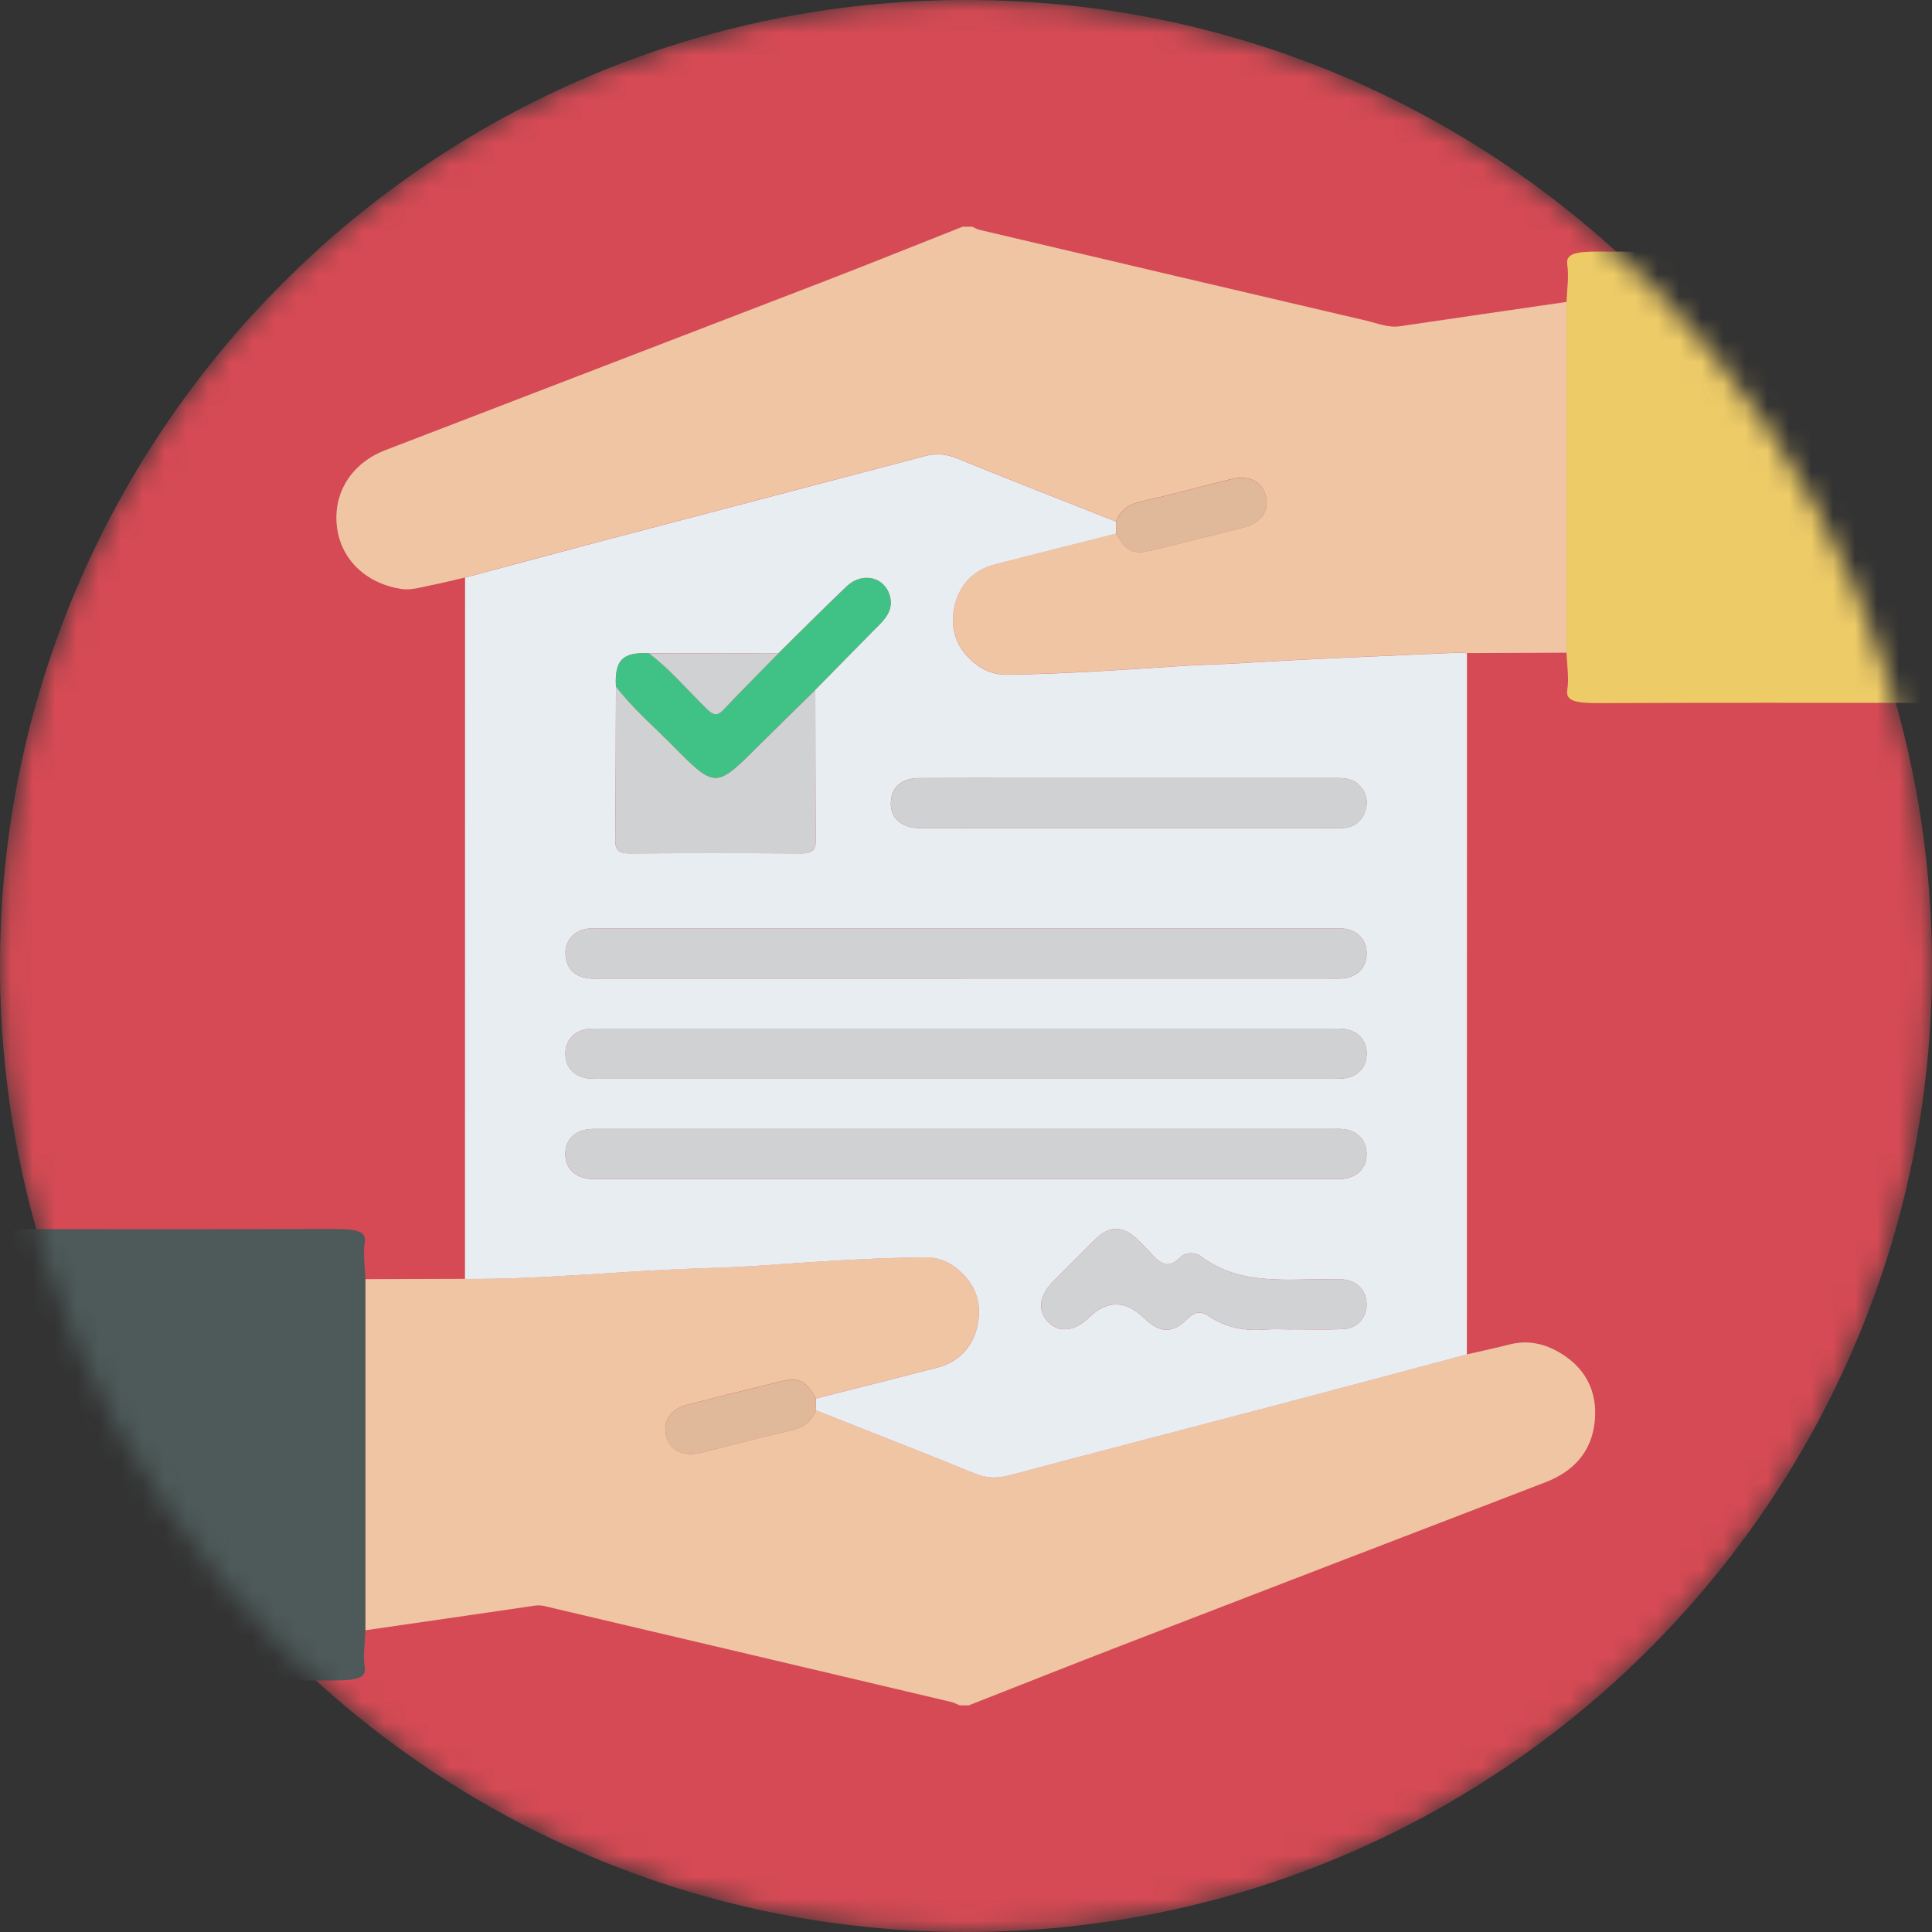 <svg width="88" height="88" viewBox="0 0 88 88" fill="none" xmlns="http://www.w3.org/2000/svg">
<rect x="0" y="0" width="88" height="88" fill="#333333" stroke="none"/>
<mask id="mask0_12368_204447" style="mask-type:alpha" maskUnits="userSpaceOnUse" x="0" y="0" width="88" height="88">
<path d="M44 88C68.3 88 88 68.3 88 44C88 19.7 68.3 0 44 0C19.7 0 0 19.7 0 44C0 68.3 19.7 88 44 88Z" fill="#D54A54"/>
</mask>
<g mask="url(#mask0_12368_204447)">
<path d="M44 88C68.3 88 88 68.3 88 44C88 19.7 68.3 0 44 0C19.7 0 0 19.7 0 44C0 68.3 19.7 88 44 88Z" fill="#D54A54"/>
<path d="M44.141 77.676H43.714C43.584 77.623 43.461 77.553 43.326 77.522C37.286 76.096 31.249 74.671 25.207 73.251C24.935 73.187 24.666 73.091 24.369 73.134C21.794 73.513 19.219 73.883 16.641 74.257C16.641 68.926 16.641 63.594 16.641 58.263C18.154 58.258 19.666 58.255 21.178 58.249C24.638 58.279 28.081 57.905 31.535 57.781C32.455 57.748 33.381 57.727 34.301 57.664C36.922 57.488 39.542 57.289 42.172 57.266C42.71 57.261 43.188 57.455 43.609 57.799C44.421 58.466 44.739 59.339 44.527 60.339C44.316 61.336 43.689 62.031 42.669 62.295C40.834 62.77 38.998 63.231 37.161 63.697C36.696 62.859 36.389 62.714 35.495 62.934C34.114 63.274 32.733 63.618 31.354 63.968C30.559 64.168 30.171 64.729 30.343 65.405C30.512 66.073 31.111 66.368 31.928 66.168C33.286 65.832 34.638 65.466 36.001 65.158C36.564 65.033 36.958 64.774 37.169 64.24C39.575 65.192 41.989 66.131 44.384 67.107C44.922 67.325 45.406 67.348 45.961 67.2C49.973 66.131 53.994 65.09 58.01 64.032C60.947 63.259 63.88 62.471 66.814 61.689C67.46 61.541 68.111 61.406 68.752 61.24C69.56 61.031 70.314 61.188 71.013 61.593C72.193 62.277 72.761 63.341 72.644 64.689C72.521 66.103 71.697 67.016 70.377 67.522C63.926 69.998 57.478 72.481 51.031 74.969C48.73 75.858 46.437 76.769 44.141 77.671V77.676Z" fill="#EFC5A4"/>
<path d="M43.857 10.326C44 10.326 44.141 10.326 44.285 10.326C44.391 10.373 44.492 10.44 44.604 10.466C50.481 11.85 56.358 13.235 62.239 14.607C62.74 14.724 63.227 14.939 63.769 14.859C66.297 14.485 68.825 14.12 71.353 13.752C71.353 19.077 71.353 24.404 71.353 29.73C69.841 29.735 68.331 29.742 66.819 29.747C66.653 29.74 66.487 29.723 66.321 29.73C63.058 29.878 59.791 29.997 56.531 30.201C55.657 30.255 54.78 30.267 53.907 30.325C51.237 30.501 48.569 30.686 45.893 30.73C45.327 30.739 44.826 30.554 44.386 30.192C43.574 29.525 43.256 28.651 43.469 27.652C43.681 26.657 44.309 25.96 45.331 25.698C47.166 25.227 49.004 24.767 50.841 24.301C51.302 25.134 51.611 25.279 52.508 25.057C53.889 24.717 55.269 24.375 56.648 24.025C57.441 23.825 57.829 23.261 57.656 22.587C57.485 21.918 56.888 21.625 56.069 21.825C54.71 22.161 53.361 22.527 51.997 22.835C51.435 22.96 51.04 23.219 50.829 23.751C48.4 22.789 45.968 21.841 43.548 20.858C43.055 20.657 42.61 20.64 42.105 20.774C37.379 22.026 32.649 23.259 27.921 24.504C25.672 25.096 23.428 25.703 21.183 26.304C20.652 26.426 20.125 26.561 19.59 26.667C19.152 26.754 18.721 26.898 18.256 26.823C16.664 26.568 15.536 25.485 15.349 24.015C15.154 22.471 15.997 21.102 17.556 20.502C24.158 17.958 30.767 15.428 37.369 12.882C39.537 12.046 41.694 11.176 43.855 10.322L43.857 10.326Z" fill="#EFC5A4"/>
<path d="M88 32.015C82.947 32.015 77.892 32.003 72.839 32.026C71.737 32.031 71.313 31.917 71.386 31.439C71.474 30.873 71.373 30.302 71.353 29.733C71.353 24.408 71.353 19.081 71.353 13.755C71.373 13.186 71.47 12.615 71.386 12.049C71.315 11.576 71.715 11.454 72.831 11.459C77.887 11.482 82.944 11.47 88 11.47V32.017V32.015Z" fill="#EDCB67"/>
<path d="M0 55.986C5.046 55.986 10.092 55.997 15.138 55.978C16.217 55.974 16.69 56.074 16.615 56.561C16.528 57.127 16.626 57.696 16.643 58.263C16.643 63.594 16.643 68.926 16.643 74.257C16.626 74.824 16.528 75.395 16.615 75.959C16.69 76.447 16.219 76.546 15.14 76.543C10.094 76.523 5.048 76.534 0.002 76.534V55.986H0Z" fill="#4D5A59"/>
<path d="M66.819 29.751C66.819 40.398 66.815 51.045 66.815 61.693C63.88 62.475 60.949 63.262 58.012 64.036C53.996 65.094 49.975 66.133 45.963 67.203C45.407 67.351 44.924 67.329 44.386 67.111C41.989 66.133 39.577 65.195 37.171 64.243C37.168 64.062 37.166 63.88 37.163 63.7C38.999 63.234 40.836 62.773 42.671 62.298C43.691 62.035 44.319 61.338 44.529 60.343C44.74 59.344 44.423 58.469 43.611 57.802C43.19 57.457 42.713 57.265 42.174 57.27C39.544 57.291 36.923 57.49 34.303 57.668C33.381 57.731 32.455 57.752 31.537 57.785C28.083 57.909 24.64 58.282 21.179 58.253C21.179 47.605 21.183 36.958 21.183 26.309C23.428 25.709 25.674 25.103 27.921 24.509C32.649 23.264 37.379 22.031 42.106 20.779C42.608 20.647 43.055 20.664 43.548 20.863C45.968 21.846 48.4 22.796 50.829 23.756C50.832 23.94 50.836 24.123 50.839 24.306C49.002 24.771 47.164 25.232 45.329 25.703C44.307 25.965 43.681 26.662 43.468 27.657C43.255 28.656 43.571 29.532 44.384 30.198C44.824 30.559 45.325 30.744 45.891 30.735C48.566 30.692 51.236 30.507 53.905 30.33C54.78 30.273 55.655 30.261 56.529 30.206C59.789 30.002 63.056 29.883 66.32 29.735C66.485 29.728 66.651 29.745 66.817 29.752L66.819 29.751ZM29.559 29.756C28.357 29.7 27.991 30.067 28.055 31.266C28.047 33.592 28.045 35.916 28.022 38.242C28.017 38.697 28.171 38.874 28.637 38.87C31.268 38.856 33.901 38.856 36.532 38.87C36.988 38.872 37.163 38.718 37.159 38.252C37.138 35.975 37.142 33.697 37.136 31.418C38.116 30.421 39.092 29.422 40.075 28.431C40.428 28.074 40.67 27.685 40.534 27.163C40.302 26.276 39.275 26.03 38.559 26.712C37.515 27.709 36.496 28.734 35.467 29.747C33.498 29.749 31.526 29.752 29.557 29.754L29.559 29.756ZM44.002 44.571C49.514 44.571 55.026 44.571 60.538 44.571C60.751 44.571 60.968 44.583 61.179 44.564C61.822 44.503 62.239 44.058 62.248 43.445C62.255 42.83 61.843 42.367 61.209 42.298C60.998 42.275 60.781 42.289 60.568 42.289C49.521 42.289 38.472 42.289 27.425 42.289C27.212 42.289 26.995 42.275 26.784 42.299C26.154 42.369 25.73 42.839 25.756 43.452C25.784 44.087 26.135 44.459 26.756 44.559C26.966 44.592 27.182 44.573 27.397 44.573C32.932 44.573 38.469 44.573 44.004 44.573L44.002 44.571ZM43.963 49.137C49.476 49.137 54.988 49.137 60.5 49.137C60.69 49.137 60.881 49.144 61.071 49.133C61.803 49.095 62.258 48.643 62.249 47.977C62.241 47.338 61.799 46.904 61.108 46.856C60.942 46.846 60.776 46.853 60.608 46.853C49.537 46.853 38.465 46.853 27.393 46.853C27.228 46.853 27.06 46.846 26.894 46.856C26.201 46.902 25.761 47.337 25.752 47.977C25.742 48.644 26.199 49.095 26.929 49.133C27.119 49.144 27.31 49.137 27.5 49.137C32.988 49.137 38.477 49.137 43.965 49.137H43.963ZM43.963 53.703C49.476 53.703 54.988 53.703 60.5 53.703C60.713 53.703 60.928 53.713 61.141 53.697C61.82 53.645 62.257 53.184 62.246 52.543C62.237 51.931 61.818 51.489 61.174 51.428C60.985 51.41 60.793 51.421 60.605 51.421C49.533 51.421 38.462 51.421 27.39 51.421C27.247 51.421 27.105 51.415 26.962 51.422C26.217 51.456 25.759 51.88 25.749 52.545C25.738 53.212 26.196 53.663 26.927 53.701C27.118 53.711 27.308 53.704 27.498 53.704C32.986 53.704 38.476 53.704 43.963 53.704V53.703ZM51.377 37.721C53.135 37.721 54.892 37.721 56.65 37.721C58.122 37.721 59.596 37.721 61.068 37.719C61.63 37.719 62.029 37.454 62.195 36.913C62.34 36.44 62.209 36.019 61.829 35.692C61.514 35.423 61.13 35.437 60.746 35.437C56.09 35.439 51.435 35.437 46.778 35.437C45.138 35.437 43.501 35.431 41.861 35.441C41.088 35.446 40.628 35.837 40.58 36.49C40.524 37.227 41.033 37.716 41.898 37.718C45.056 37.725 48.217 37.719 51.375 37.721H51.377ZM58.852 60.552V60.549C59.611 60.549 60.373 60.572 61.13 60.542C61.815 60.516 62.249 60.042 62.246 59.402C62.241 58.763 61.803 58.319 61.115 58.272C60.902 58.258 60.687 58.269 60.474 58.269C58.496 58.26 56.47 58.543 54.717 57.235C54.443 57.031 54.008 57.022 53.774 57.259C53.133 57.909 52.762 57.455 52.351 57.004C52.159 56.793 51.957 56.592 51.747 56.4C51.127 55.829 50.539 55.826 49.926 56.414C49.259 57.057 48.609 57.719 47.96 58.377C47.335 59.011 47.251 59.688 47.726 60.196C48.22 60.725 48.938 60.654 49.596 60.015C50.425 59.208 51.264 59.215 52.114 60.035C52.83 60.727 53.387 60.762 54.082 60.074C54.417 59.74 54.696 59.702 55.068 59.952C55.849 60.475 56.715 60.636 57.644 60.559C58.045 60.526 58.45 60.554 58.853 60.554L58.852 60.552Z" fill="#E8EDF1"/>
<path d="M37.161 63.7C37.164 63.882 37.166 64.064 37.169 64.243C36.958 64.776 36.564 65.034 36.001 65.162C34.638 65.469 33.286 65.836 31.928 66.171C31.111 66.372 30.51 66.077 30.343 65.408C30.171 64.732 30.561 64.172 31.354 63.971C32.733 63.622 34.114 63.278 35.495 62.938C36.389 62.718 36.696 62.862 37.161 63.7Z" fill="#DFB999"/>
<path d="M50.841 24.306C50.837 24.123 50.834 23.94 50.83 23.756C51.042 23.224 51.435 22.965 51.997 22.84C53.36 22.532 54.71 22.166 56.069 21.831C56.887 21.63 57.485 21.923 57.656 22.592C57.828 23.267 57.439 23.831 56.648 24.03C55.269 24.38 53.889 24.722 52.508 25.062C51.613 25.282 51.302 25.137 50.841 24.306Z" fill="#DFB999"/>
<path d="M44.002 44.571C38.467 44.571 32.93 44.571 27.395 44.571C27.182 44.571 26.964 44.592 26.754 44.557C26.133 44.457 25.782 44.084 25.754 43.45C25.728 42.837 26.152 42.367 26.782 42.298C26.994 42.273 27.21 42.287 27.423 42.287C38.47 42.287 49.519 42.287 60.566 42.287C60.779 42.287 60.996 42.273 61.207 42.296C61.841 42.364 62.253 42.828 62.246 43.443C62.239 44.056 61.82 44.501 61.177 44.562C60.966 44.581 60.75 44.569 60.537 44.569C55.024 44.569 49.512 44.569 44 44.569L44.002 44.571Z" fill="#CFD1D3"/>
<path d="M43.963 49.137C38.476 49.137 32.986 49.137 27.498 49.137C27.308 49.137 27.118 49.144 26.927 49.133C26.196 49.095 25.74 48.643 25.75 47.977C25.759 47.338 26.201 46.904 26.892 46.856C27.058 46.846 27.224 46.853 27.392 46.853C38.463 46.853 49.535 46.853 60.606 46.853C60.772 46.853 60.94 46.846 61.106 46.856C61.797 46.902 62.239 47.337 62.248 47.977C62.258 48.644 61.801 49.095 61.069 49.133C60.879 49.144 60.689 49.137 60.498 49.137C54.986 49.137 49.474 49.137 43.962 49.137H43.963Z" fill="#CFD1D3"/>
<path d="M43.963 53.703C38.475 53.703 32.986 53.703 27.498 53.703C27.308 53.703 27.118 53.71 26.927 53.699C26.196 53.661 25.74 53.21 25.749 52.543C25.759 51.878 26.215 51.454 26.962 51.421C27.104 51.414 27.247 51.419 27.39 51.419C38.462 51.419 49.533 51.419 60.605 51.419C60.795 51.419 60.985 51.408 61.174 51.426C61.816 51.487 62.236 51.929 62.246 52.542C62.257 53.182 61.82 53.643 61.141 53.696C60.928 53.711 60.713 53.701 60.5 53.701C54.988 53.701 49.475 53.701 43.963 53.701V53.703Z" fill="#CFD1D3"/>
<path d="M51.379 37.723C48.22 37.723 45.06 37.727 41.901 37.719C41.037 37.718 40.529 37.229 40.583 36.492C40.632 35.839 41.091 35.448 41.865 35.443C43.504 35.432 45.142 35.439 46.781 35.439C51.438 35.439 56.093 35.439 60.75 35.439C61.132 35.439 61.518 35.425 61.832 35.694C62.213 36.021 62.344 36.44 62.199 36.915C62.033 37.456 61.633 37.719 61.071 37.721C59.599 37.725 58.125 37.723 56.654 37.723C54.895 37.723 53.139 37.723 51.38 37.723H51.379Z" fill="#CFD1D3"/>
<path d="M37.138 31.42C37.143 33.698 37.14 35.975 37.161 38.254C37.164 38.72 36.99 38.874 36.534 38.872C33.903 38.858 31.27 38.858 28.638 38.872C28.171 38.874 28.019 38.697 28.024 38.243C28.047 35.918 28.048 33.594 28.057 31.268C28.811 32.253 29.752 33.059 30.618 33.936C32.588 35.93 32.593 35.919 34.55 33.967C35.408 33.112 36.276 32.27 37.14 31.422L37.138 31.42Z" fill="#CFD1D3"/>
<path d="M58.853 60.552C58.45 60.552 58.043 60.525 57.644 60.558C56.715 60.635 55.849 60.474 55.068 59.95C54.696 59.7 54.417 59.739 54.082 60.072C53.387 60.762 52.83 60.725 52.114 60.034C51.264 59.213 50.425 59.206 49.596 60.013C48.938 60.654 48.22 60.724 47.726 60.194C47.253 59.688 47.335 59.009 47.96 58.375C48.611 57.715 49.259 57.053 49.926 56.413C50.539 55.824 51.126 55.828 51.747 56.399C51.957 56.591 52.161 56.791 52.351 57.003C52.762 57.455 53.132 57.907 53.774 57.258C54.008 57.02 54.445 57.029 54.717 57.233C56.47 58.541 58.496 58.26 60.474 58.267C60.687 58.267 60.902 58.256 61.115 58.27C61.803 58.318 62.241 58.759 62.246 59.4C62.251 60.041 61.815 60.514 61.13 60.54C60.371 60.568 59.611 60.547 58.852 60.547V60.551L58.853 60.552Z" fill="#D0D2D4"/>
<path d="M37.138 31.42C36.274 32.269 35.406 33.112 34.549 33.966C32.591 35.918 32.586 35.928 30.617 33.934C29.751 33.058 28.808 32.253 28.055 31.266C27.992 30.067 28.359 29.698 29.56 29.756C30.542 30.5 31.331 31.448 32.209 32.3C32.478 32.562 32.66 32.64 32.953 32.328C33.779 31.455 34.631 30.606 35.471 29.747C36.501 28.735 37.519 27.71 38.563 26.713C39.279 26.028 40.305 26.274 40.538 27.163C40.674 27.685 40.431 28.075 40.078 28.431C39.094 29.422 38.118 30.421 37.14 31.418L37.138 31.42Z" fill="#40C287"/>
<path d="M35.469 29.749C34.627 30.608 33.775 31.455 32.951 32.33C32.658 32.64 32.478 32.563 32.207 32.302C31.329 31.448 30.542 30.501 29.559 29.758C31.528 29.756 33.499 29.752 35.469 29.751V29.749Z" fill="#CFD1D3"/>
</g>
</svg>
